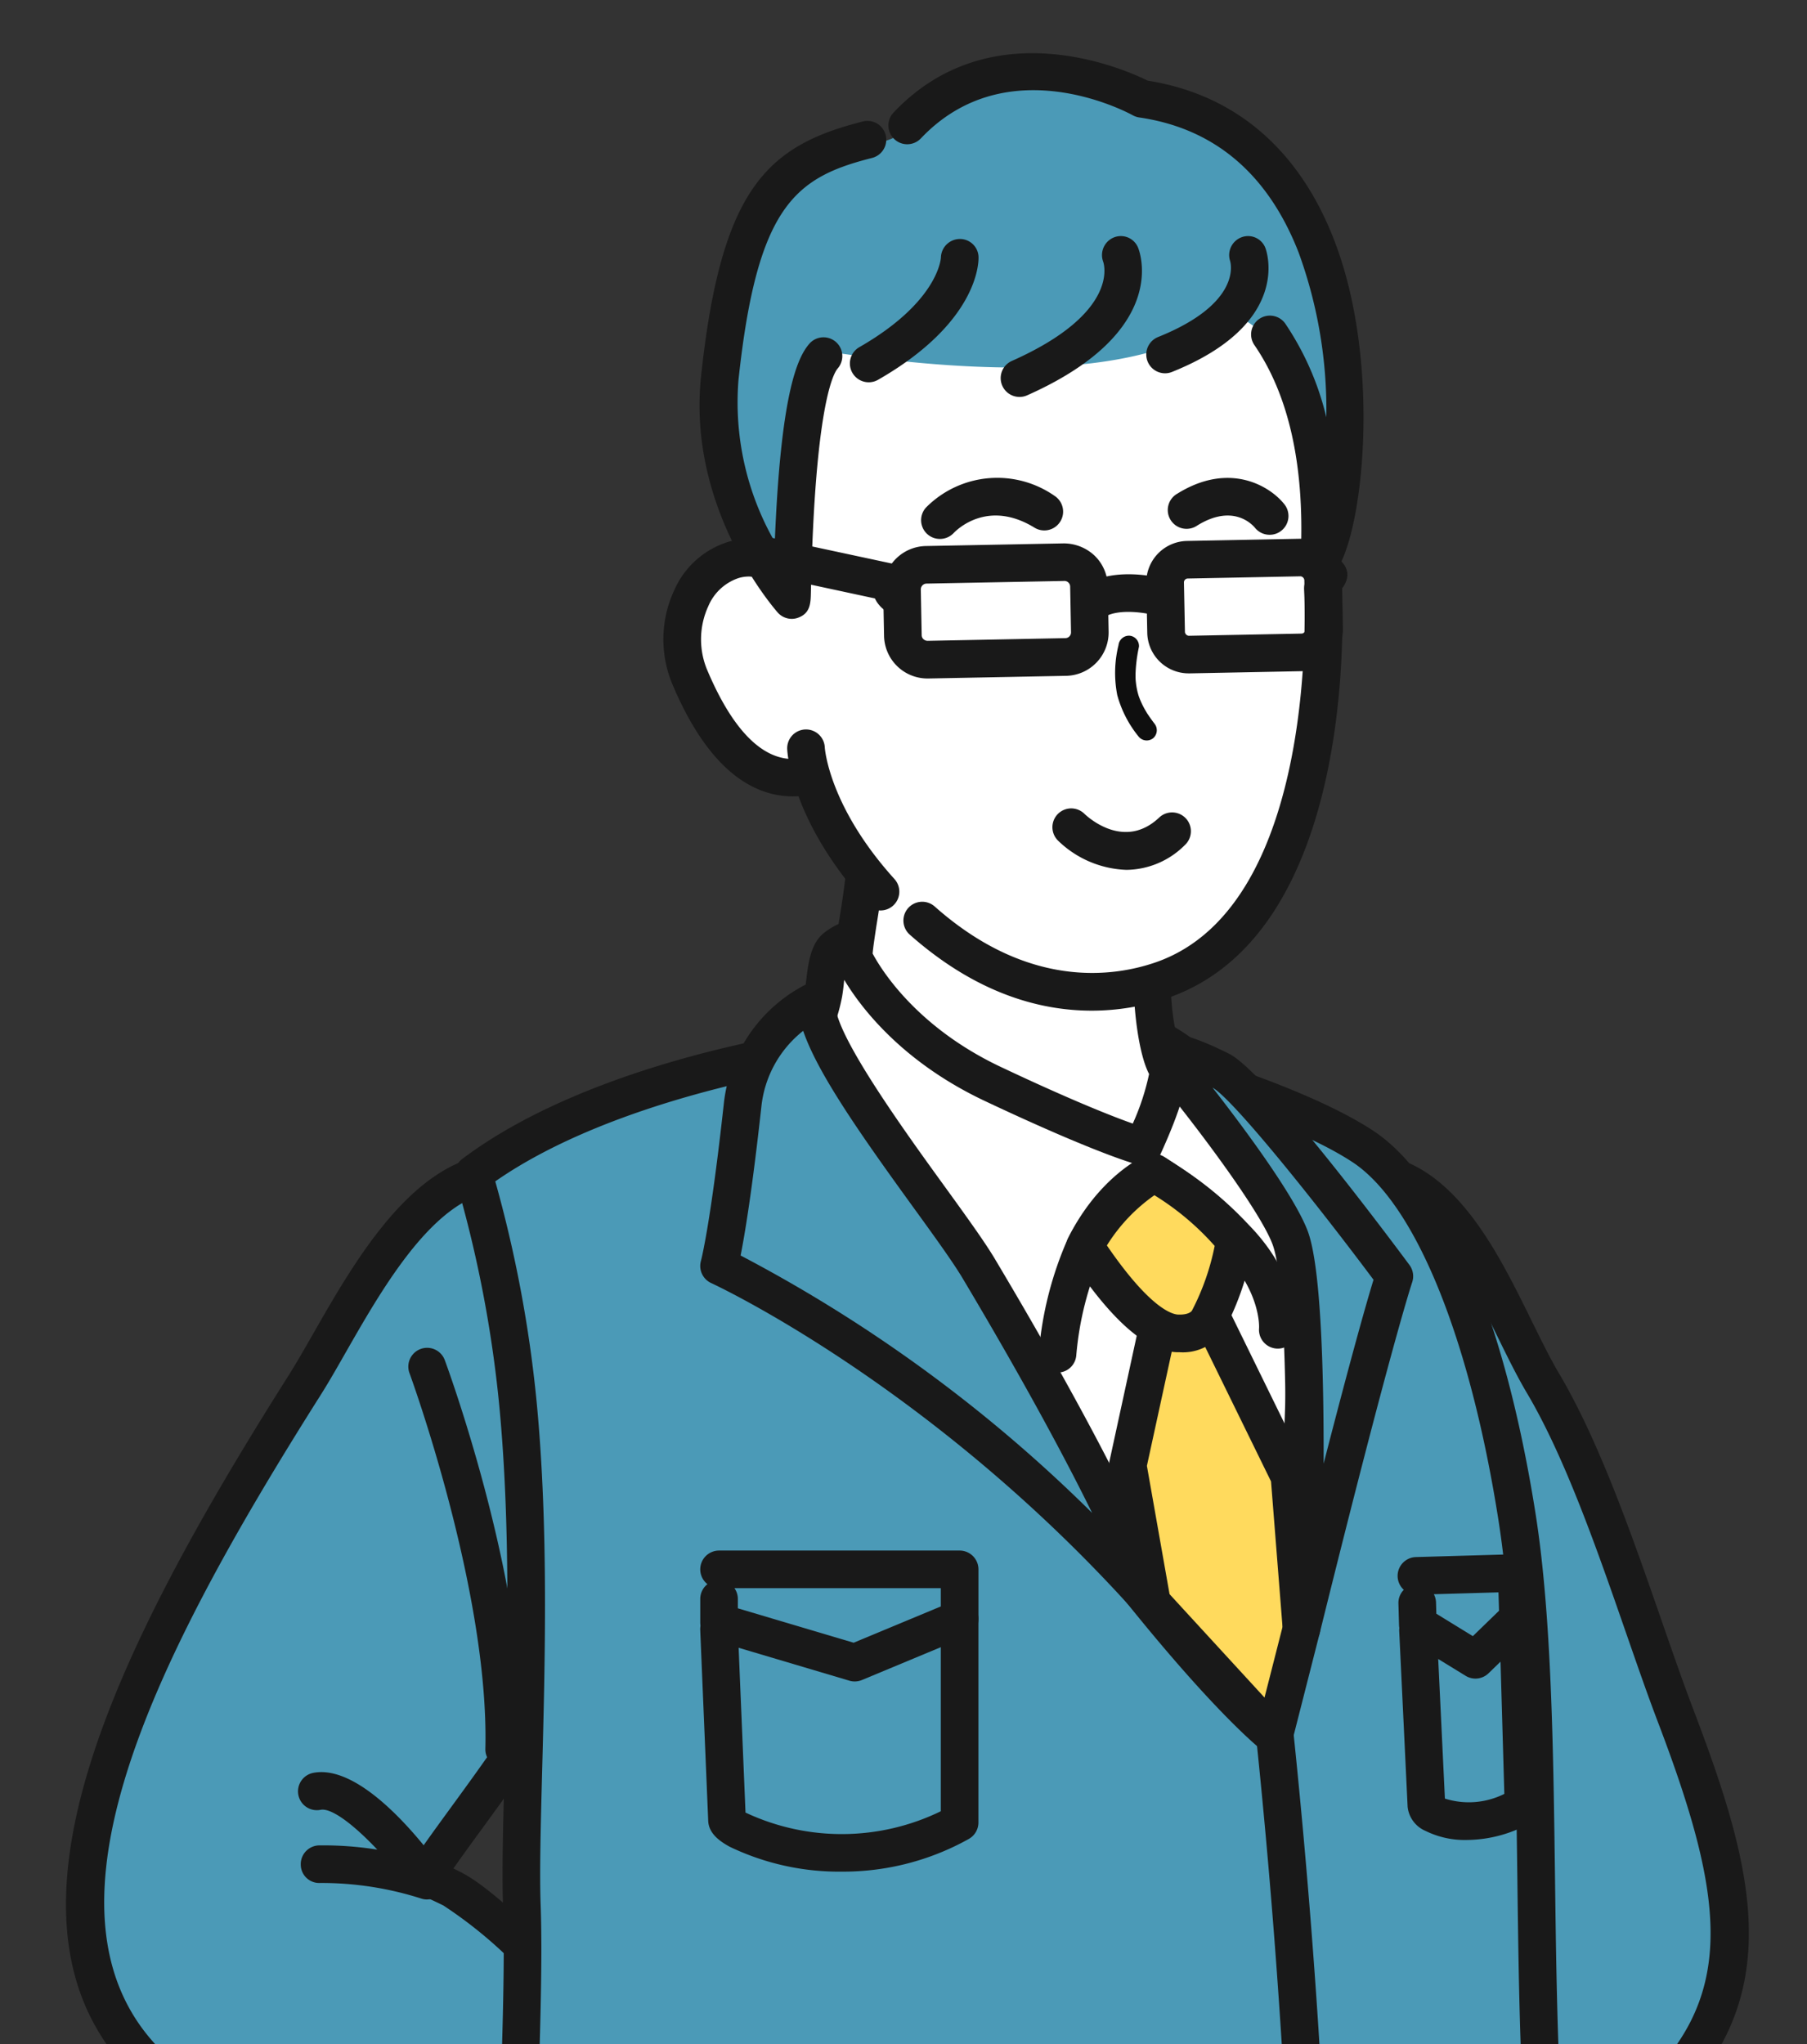 <svg xmlns="http://www.w3.org/2000/svg" width="137" height="155"><rect width="100%" height="100%" fill="#333333" stroke="none"/><defs><clipPath id="a"><path data-name="Rectangle 17013" transform="translate(216 3276)" fill="#fff" stroke="#707070" d="M0 0h137v155H0z"/></clipPath></defs><g data-name="Mask Group 42" transform="translate(-216 -3276)" clip-path="url(#a)"><g data-name="Group 34225"><g data-name="Group 34195"><path data-name="Path 1232" d="M260.365 3661.594c-.409 6.242 5.453 9.853 12.943 10.321s13.776-2.386 14.184-8.629-5.327-11.68-12.827-12.148-13.891 4.214-14.3 10.456z" fill="#191919"/><g data-name="Group 34194"><path data-name="Path 1233" d="M262.113 3652.34l4.193-10.505 16.668 1.042 3.75 10.357c1.375 1.909 1.109 4.89.954 7.26-.409 6.242-6.45 7.771-13.943 7.3s-13.593-2.755-13.186-9c.132-2.024.334-4.878 1.564-6.454z" fill="#8dc7ec"/><path data-name="Path 1234" d="M276.037 3669.297c-.755 0-1.55-.023-2.392-.076-6.077-.38-10.311-1.882-12.582-4.463a8.03 8.03 0 0 1-1.938-6.052c.133-2.05.335-5.115 1.732-7.068l4.124-10.332a1.371 1.371 0 0 1 1.413-.894l16.668 1.04a1.426 1.426 0 0 1 1.251.939l3.689 10.182c1.483 2.228 1.28 5.259 1.118 7.706l-.021.306c-.266 4.065-2.812 8.712-13.062 8.712zm-8.788-25.975l-3.81 9.549a1.384 1.384 0 0 1-.2.348c-.975 1.247-1.158 4.018-1.264 5.674a5.206 5.206 0 0 0 1.232 3.982c1.726 1.964 5.4 3.173 10.619 3.5 11.977.761 12.321-4.309 12.429-5.97l.021-.312c.137-2.055.308-4.613-.707-6.024a1.422 1.422 0 0 1-.184-.348l-3.432-9.477zm-5.136 9.018z" fill="#191919"/></g><path data-name="Path 1235" d="M281.551 3653.46a1.436 1.436 0 0 1-.627-.146c-.078-.04-7.906-3.8-14.584-.129a1.427 1.427 0 0 1-2.112-1.3l.1-2.873a5.2 5.2 0 0 1 2.645-3.615c3.187-1.9 8.412-1.584 15.534.916a1.427 1.427 0 0 1-.945 2.692c-8.108-2.854-11.64-1.989-13.028-1.217a2.752 2.752 0 0 0-1.361 1.474l-.015.432c7.349-2.658 14.69.9 15.029 1.065a1.427 1.427 0 0 1-.637 2.7z" fill="#191919"/></g><g data-name="Group 34199"><g data-name="Group 34196" fill="#191919"><path data-name="Path 1236" d="M339.89 3655.33s-1.458 8.457-21 1.474l-13.439-5.5s9.863 20.5 28.375 16.126c.006 0 6.974-2.643 6.986-7.6a11.8 11.8 0 0 0-.922-4.5z"/><path data-name="Path 1237" d="M328.739 3669.461c-15.938 0-24.486-17.346-24.579-17.54a1.427 1.427 0 0 1 1.825-1.939l13.439 5.5c10.133 3.616 14.947 2.905 17.194 1.662a3.551 3.551 0 0 0 1.871-2.088 1.45 1.45 0 0 1 1.244-1.128 1.432 1.432 0 0 1 1.451.8 13.253 13.253 0 0 1 1.048 5.1c-.011 5.335-6.429 8.484-8.09 8.961l.006.023a23.3 23.3 0 0 1-5.409.649zm-19.923-15.238c3.635 5.406 11.945 14.755 24.576 11.838.662-.272 5.98-2.592 5.987-6.24a9.116 9.116 0 0 0-.063-1.089 7.641 7.641 0 0 1-1.147.812c-3.993 2.333-10.644 1.865-19.765-1.4z"/></g><g data-name="Group 34197" fill="#191919"><path data-name="Path 1238" d="M297.943 3641.569l.7 7.642s2.671 4.046 5.938 3.605l.1-6.429s-5.504-1.351-6.738-4.818z"/><path data-name="Path 1239" d="M304.08 3654.276c-3.757 0-6.507-4.094-6.628-4.278a1.424 1.424 0 0 1-.23-.656l-.7-7.642a1.426 1.426 0 0 1 2.763-.608c.8 2.238 4.413 3.582 5.74 3.911a1.428 1.428 0 0 1 1.084 1.407l-.1 6.429a1.424 1.424 0 0 1-1.236 1.39 5.035 5.035 0 0 1-.693.047zm-4.054-5.575a7.619 7.619 0 0 0 3.152 2.563l.061-3.82a15.287 15.287 0 0 1-3.481-1.671z"/></g><g data-name="Group 34198"><path data-name="Path 1240" d="M339.239 3651.301s-2.635-3.936-11.019-5.881c-2.455-.569-3.66-2.548-5.32-5.067-2.593-3.932-3.124-4.01-3.466-7.252 0 0-.426 6.83-12.576 4.539-3.833-.723-8.085-3.584-8.113-3.588a20.049 20.049 0 0 0-.376 10.68s.715 3.434 6.267 4.66c0 0 13.842 20.311 28.833 14.559 7.763-2.979 9.021-5.293 5.77-12.65z" fill="#8dc7ec"/><path data-name="Path 1241" d="M327.911 3666.419c-12.15 0-22.184-13.063-24.133-15.766-5.885-1.519-6.769-5.461-6.805-5.632a21.433 21.433 0 0 1 .449-11.5 1.427 1.427 0 0 1 1.5-.882 1.96 1.96 0 0 1 .685.274 24.744 24.744 0 0 0 7.516 3.327c5.436 1.023 8.1.089 9.385-.875a3.652 3.652 0 0 0 1.5-2.373 1.438 1.438 0 0 1 1.413-1.3h.008a1.413 1.413 0 0 1 1.418 1.263c.238 2.228.458 2.548 1.892 4.628.375.542.819 1.186 1.348 1.987l.217.331c1.607 2.443 2.525 3.738 4.236 4.136 8.828 2.048 11.76 6.3 11.88 6.476a1.286 1.286 0 0 1 .12.219c1.846 4.174 2.232 6.756 1.337 8.91-1.072 2.582-3.934 4.124-7.9 5.645a16.815 16.815 0 0 1-6.066 1.132zm-28.307-30.183a19.9 19.9 0 0 0 .143 8.128c.038.152.719 2.647 5.195 3.634a1.423 1.423 0 0 1 .871.589c.133.192 13.382 19.318 27.146 14.032 3.881-1.491 5.7-2.671 6.288-4.078.548-1.314.175-3.268-1.247-6.516-.43-.54-3.132-3.6-10.1-5.216-2.9-.673-4.324-2.839-5.974-5.345l-.213-.327a95.895 95.895 0 0 0-1.316-1.941 21.228 21.228 0 0 1-1.411-2.213 7.023 7.023 0 0 1-.665.586c-2.529 1.968-6.472 2.462-11.724 1.472a24.15 24.15 0 0 1-6.993-2.805z" fill="#191919"/></g><path data-name="Path 1242" d="M314.76 3653.409a1.426 1.426 0 0 1-1.19-2.209 15.112 15.112 0 0 1 10.536-6.839l-.635-.479a11.18 11.18 0 0 0-11.724 4.824 1.427 1.427 0 0 1-2.384-1.567c5.529-8.412 15-5.98 15.1-5.955a1.428 1.428 0 0 1 .489.24l4.132 3.12a1.427 1.427 0 0 1 .453 1.7 1.411 1.411 0 0 1-1.536.85 12.655 12.655 0 0 0-12.043 5.678 1.424 1.424 0 0 1-1.198.637z" fill="#191919"/></g><g data-name="Group 34200"><path data-name="Path 1243" d="M324.811 3638.942c-.013.3-13.118 9.488-29.517.694 0 0-1.017-3.563-.785-20.271.082-5.965 1.643-16.312 1.624-24.992-.015-7.172-1.245-60.786-1.658-71.169-1.371-34.442-1.217-41.492-.645-52.1l36.033 3.928c.666 9.442 2.04 25.751 1.177 41.135-.8 14.247-1.81 24.488-2.6 44.782-.131 3.371-1.012 17.419-1.156 20.83-.192 4.58-1.078 10.287-1.283 14.209-1.685 32.363-1.19 42.954-1.19 42.954z" fill="#8dc7ec"/><path data-name="Path 1244" d="M309.779 3644.871a31.783 31.783 0 0 1-15.158-3.978 1.428 1.428 0 0 1-.7-.865c-.108-.384-1.069-4.238-.84-20.681.036-2.62.354-6.086.69-9.756.443-4.843.945-10.334.934-15.213-.013-6.763-1.232-60.421-1.658-71.114-1.342-33.735-1.242-41.118-.643-52.239a1.427 1.427 0 0 1 .5-1.01 1.357 1.357 0 0 1 1.078-.331l36.033 3.928a1.424 1.424 0 0 1 1.266 1.318l.192 2.681c.707 9.766 1.776 24.526.987 38.633-.28 4.976-.584 9.463-.9 14.061-.584 8.6-1.19 17.5-1.7 30.7-.068 1.763-.34 6.436-.607 10.99-.243 4.158-.481 8.216-.548 9.844-.106 2.517-.413 5.324-.709 8.035-.249 2.276-.483 4.425-.576 6.191-1.66 31.871-1.2 42.709-1.192 42.814v.129c-.028.685-.35 1.145-2.257 2.23a29.327 29.327 0 0 1-14.192 3.633zm-13.215-6.182c13.624 6.969 24.562.975 26.8-.439-.078-2.921-.226-14.591 1.219-42.338.1-1.848.337-4.037.589-6.351.291-2.668.591-5.423.694-7.845.068-1.637.306-5.712.55-9.889.264-4.533.536-9.184.6-10.937.513-13.236 1.12-22.155 1.706-30.78.312-4.586.616-9.064.894-14.027.78-13.922-.28-28.572-.983-38.269l-.106-1.5-33.35-3.637c-.491 9.471-.61 17 .723 50.467.428 10.709 1.647 64.448 1.66 71.223.011 5.016-.5 10.576-.947 15.481-.329 3.613-.643 7.026-.677 9.535-.18 12.861.377 17.785.628 19.306z" fill="#191919"/></g><g data-name="Group 34201"><path data-name="Path 1245" d="M260.371 3640.64c-.006.3 12.034 10.024 28.941 1.7 0 0-.437-7.455 2.046-37.961.675-8.284 5.461-24.372 6.206-34.815.945-13.258 5.607-31.286 7.885-41.127 7.337-31.708 8.976-47.965 8.26-48.041l-56.354-.084c-.608 16.734 3.206 32.976 2.453 79.127-.335 20.448.686 42.293.856 56.182.18 14.89-.293 25.019-.293 25.019z" fill="#8dc7ec"/><path data-name="Path 1246" d="M275.703 3647.115a27.554 27.554 0 0 1-14.463-4.017c-2.15-1.363-2.306-1.867-2.3-2.479v-.044c0-.1.468-10.268.291-24.935-.055-4.521-.2-9.893-.359-15.782-.338-12.483-.723-26.629-.5-40.441.451-27.6-.751-44.692-1.63-57.173a206.275 206.275 0 0 1-.821-21.982 1.426 1.426 0 0 1 1.424-1.373l56.354.086a1.54 1.54 0 0 1 1.205.629c1.375 1.922-2.251 23.975-8.079 49.157a695.38 695.38 0 0 1-1.128 4.786c-2.36 9.92-5.925 24.908-6.723 36.123-.407 5.717-1.964 12.907-3.47 19.858a135.532 135.532 0 0 0-2.738 14.968c-2.434 29.926-2.046 37.689-2.042 37.764a1.429 1.429 0 0 1-.795 1.361 31.968 31.968 0 0 1-14.226 3.494zm-13.88-7.09c1.981 1.47 11.964 7.925 26.038 1.43-.042-2.822.057-12.4 2.074-37.189a136.617 136.617 0 0 1 2.793-15.34c1.485-6.856 3.019-13.943 3.413-19.461.816-11.443 4.413-26.568 6.794-36.579.413-1.734.793-3.337 1.124-4.767 6.412-27.709 8.225-42.426 8.372-46.3l-53.69-.074c-.137 6.18.306 12.473.858 20.3.88 12.532 2.088 29.7 1.635 57.422-.224 13.747.156 27.861.494 40.315.16 5.9.306 11.289.361 15.825.151 12.59-.165 21.894-.266 24.419z" fill="#191919"/></g><path data-name="Rectangle 17012" fill="#8dc7ec" d="M327.088 3501.4l-59.758-1.076.697-38.698 59.758 1.076z"/><g data-name="Group 34203"><g data-name="Group 34202"><path data-name="Path 1247" d="M332.978 3380.858c-3.025-5.092-6.037-14.776-12.4-15.886l-1.717 44.493a51.228 51.228 0 0 0 4.425 10.768c-.66.3-1.333.624-2.025.994-2.719 1.453-7.682 7.183-9.933 8.623l-2.981 22.438c1.1-.373 2.251-.776 3.485-1.221 3.164-1.145 8.138-.58 11.372-2.576 9.364-5.786 12.888-7.741 17.6-12.827 8.952-7.761 7.222-16.493 2.213-29.645-2.725-7.155-5.934-18.253-10.039-25.161z" fill="#4b9ab7"/><path data-name="Path 1248" d="M308.345 3453.715a1.426 1.426 0 0 1-1.415-1.612l2.981-22.44a1.422 1.422 0 0 1 .646-1.013 36.485 36.485 0 0 0 3.926-3.51c2.168-2.1 4.409-4.265 6.1-5.17.247-.131.492-.259.734-.38a52.69 52.69 0 0 1-3.839-9.756 1.425 1.425 0 0 1-.046-.42l1.717-44.495a1.427 1.427 0 0 1 1.669-1.35c5.607.979 8.764 7.4 11.3 12.563.726 1.477 1.411 2.871 2.08 4 3.057 5.143 5.582 12.418 7.811 18.835.82 2.367 1.6 4.6 2.337 6.548 4.7 12.338 7.492 22.473-2.611 31.23-4.316 4.67-7.8 6.811-15.424 11.5l-2.362 1.456c-2.181 1.348-4.959 1.664-7.408 1.943a20.023 20.023 0 0 0-4.229.762c-1.244.449-2.4.856-3.514 1.232a1.408 1.408 0 0 1-.453.077zm4.312-23.06l-2.594 19.531 1.282-.458a21.848 21.848 0 0 1 4.877-.916c2.257-.255 4.592-.521 6.231-1.533l2.365-1.46c7.623-4.689 10.777-6.63 14.937-11.123 8.1-7.037 7.066-14.675 1.928-28.167-.751-1.968-1.536-4.234-2.369-6.628-2.183-6.29-4.656-13.418-7.566-18.312-.726-1.225-1.437-2.67-2.189-4.2-2.052-4.174-4.339-8.832-7.63-10.477l-1.637 42.394a50.165 50.165 0 0 0 4.234 10.233 1.424 1.424 0 0 1-.66 2c-.631.283-1.274.6-1.938.951a35.191 35.191 0 0 0-5.465 4.706 48.789 48.789 0 0 1-3.803 3.459z" fill="#191919"/></g><path data-name="Path 1249" d="M323.556 3416.831a1.42 1.42 0 0 1-1.418-1.578 73.523 73.523 0 0 1 4.936-20.183 1.426 1.426 0 0 1 2.609 1.154 72.058 72.058 0 0 0-4.71 19.335 1.425 1.425 0 0 1-1.417 1.272z" fill="#191919"/><path data-name="Path 1250" d="M323.9 3418.338a1.426 1.426 0 0 1-1.154-2.263c1.361-1.877 6.09-7.929 9.786-7.212a1.427 1.427 0 1 1-.553 2.8c-.839-.162-2.544 1.131-4.253 2.905a25.867 25.867 0 0 1 4.383-.308 1.427 1.427 0 0 1 1.373 1.475 1.4 1.4 0 0 1-1.475 1.375 25.447 25.447 0 0 0-7.666 1.16 1.386 1.386 0 0 1-.441.068z" fill="#191919"/></g><g data-name="Group 34205"><g data-name="Group 34204"><path data-name="Path 1251" d="M239.123 3380.978c3.086-4.881 7.49-14.865 13.85-16.006l5.356 37.921c-1.019 3.489-8.437 12.641-10.076 15.388a33.15 33.15 0 0 1 2.006.918c2.692 1.346 7.564 6.729 9.79 8.066l2.668 21.294c-1.1-.34-1.763.407-2.985 0-3.139-1.046-8.581-1.557-11.781-3.413-9.26-5.375-14.831-6.748-19.463-11.521-13.625-11.21-1.253-33.856 10.635-52.647z" fill="#4b9ab7"/><path data-name="Path 1252" d="M260.485 3450.111a3.722 3.722 0 0 1-1.2-.2c-1.055-.35-2.445-.648-3.919-.964-2.757-.6-5.883-1.264-8.127-2.569-3.289-1.909-6.113-3.308-8.606-4.544-4.485-2.225-8.03-3.982-11.165-7.214-13.836-11.374-3.162-32.877 10.452-54.4.565-.892 1.171-1.957 1.829-3.107 3.014-5.273 7.142-12.494 12.975-13.54a1.428 1.428 0 0 1 1.664 1.2l5.356 37.921a1.449 1.449 0 0 1-.044.6c-.7 2.392-3.565 6.438-7.237 11.475a195.022 195.022 0 0 0-2.09 2.9c.175.084.35.169.527.259 1.681.84 3.892 2.875 6.029 4.843a34.338 34.338 0 0 0 3.856 3.274 1.431 1.431 0 0 1 .681 1.046l2.67 21.292a1.424 1.424 0 0 1-1.837 1.54 1.332 1.332 0 0 0-.686.049 5.441 5.441 0 0 1-1.128.139zm-20.157-68.37c-12.916 20.423-23.18 40.711-10.935 50.784 2.915 2.989 6.1 4.569 10.505 6.754 2.531 1.255 5.4 2.677 8.769 4.634 1.854 1.076 4.744 1.7 7.294 2.246a42.2 42.2 0 0 1 4.219 1.048 1.448 1.448 0 0 0 .856-.03l.07-.013-2.394-19.075a47.633 47.633 0 0 1-3.719-3.221 33.3 33.3 0 0 0-5.373-4.392 31.199 31.199 0 0 0-1.919-.877 1.429 1.429 0 0 1-.675-2.048c.572-.958 1.757-2.582 3.126-4.463 2.365-3.244 5.891-8.081 6.716-10.325l-5.075-35.936c-3.886 1.747-7.132 7.427-9.574 11.7-.676 1.188-1.307 2.291-1.891 3.213z" fill="#191919"/></g><path data-name="Path 1253" d="M254.224 3410.056h-.036a1.425 1.425 0 0 1-1.39-1.46c.3-11.945-5.693-28.327-5.754-28.491a1.426 1.426 0 0 1 2.675-.989c.257.69 6.248 17.054 5.929 29.552a1.424 1.424 0 0 1-1.424 1.388z" fill="#191919"/><path data-name="Path 1254" d="M248.383 3420.019a1.446 1.446 0 0 1-.447-.072 24.834 24.834 0 0 0-7.659-1.181 1.4 1.4 0 0 1-1.474-1.373 1.424 1.424 0 0 1 1.371-1.477 26.142 26.142 0 0 1 4.43.321c-1.725-1.833-3.457-3.185-4.3-3.018a1.428 1.428 0 0 1-.563-2.8c3.7-.726 8.438 5.432 9.8 7.343a1.427 1.427 0 0 1-1.162 2.253z" fill="#191919"/></g><g data-name="Group 34216"><g data-name="Group 34206"><path data-name="Path 1255" d="M255.557 3420.467c-.268-7.29 1.069-23.836-.295-38.017a92.7 92.7 0 0 0-3.375-17.44c9.821-7.4 26.578-9.574 26.578-9.574l26.355 1.533s9.553 2.709 14.479 5.936 9.374 13.241 11.713 28.144c1.852 11.813 1.133 29.154 1.846 43.483.534 10.7 1.759 22.385 1.9 30.6.091 5.474-1.329 8.98-1.289 11.768.074 5.383-.415 7.237-.415 7.237-6.874 6.335-50.944 8.241-76.193 2.128 0 0-.065-3.073-.281-5.951-.091-1.207-1.618-3.375-1.8-4.605-.764-5.21-.262-8.079-.1-18.367.231-14.201 1.165-29.199.877-36.875z" fill="#4b9ab7"/><path data-name="Path 1256" d="M294.876 3491.442c-13.458 0-27.719-1.213-38.345-3.788a1.425 1.425 0 0 1-1.091-1.356c0-.03-.067-3.069-.278-5.875a8.817 8.817 0 0 0-.778-1.88 9.732 9.732 0 0 1-1.01-2.622 55.689 55.689 0 0 1-.31-11.043c.067-2.019.148-4.447.2-7.556.093-5.929.306-11.859.511-17.6.283-7.929.527-14.778.365-19.2-.093-2.527 0-6.124.114-10.29.217-8.186.487-18.375-.4-27.644a92.517 92.517 0 0 0-3.314-17.141 1.425 1.425 0 0 1 .5-1.572c10.007-7.541 26.553-9.758 27.253-9.847a1.118 1.118 0 0 1 .264-.01l26.357 1.531a1.539 1.539 0 0 1 .306.051c.4.114 9.821 2.806 14.871 6.117 5.506 3.607 10 14.221 12.34 29.116 1.205 7.687 1.337 17.78 1.464 27.542.07 5.4.145 10.99.4 16.092.228 4.546.58 9.277.922 13.854.46 6.193.9 12.043.975 16.8a38.835 38.835 0 0 1-.819 8.119 20.309 20.309 0 0 0-.468 3.651c.076 5.423-.407 7.414-.462 7.623a1.438 1.438 0 0 1-.413.684c-4.406 4.046-21.055 6.244-39.154 6.244zm-36.617-6.309c24.682 5.634 66.176 3.8 73.493-1.759a40.191 40.191 0 0 0 .295-6.451 22.015 22.015 0 0 1 .515-4.2 35.879 35.879 0 0 0 .772-7.558c-.078-4.67-.51-10.482-.968-16.633-.344-4.592-.7-9.342-.926-13.922-.257-5.153-.331-10.768-.4-16.2-.125-9.661-.255-19.649-1.43-27.135-2.179-13.9-6.324-24.053-11.085-27.173-4.366-2.862-12.73-5.362-13.939-5.716l-26.057-1.515c-1.508.215-15.941 2.4-24.979 8.7a96.264 96.264 0 0 1 3.138 16.743c.907 9.442.635 19.729.415 27.992-.11 4.117-.2 7.672-.114 10.108.165 4.531-.08 11.426-.365 19.411-.205 5.721-.418 11.64-.51 17.538-.051 3.13-.131 5.575-.2 7.607a52.479 52.479 0 0 0 .281 10.534 9.049 9.049 0 0 0 .747 1.778 8.781 8.781 0 0 1 1.061 2.924c.142 1.858.218 3.764.256 4.927z" fill="#191919"/></g><g data-name="Group 34207"><path data-name="Path 1257" d="M277.442 3356.268s4.894 12.646 16.306 28.677c12.814 18 18.849 22.665 18.849 22.665s5.571-38.157-.521-45.251a28.487 28.487 0 0 0-7.086-6.853c-8.244-5.273-21.263-11.095-25.618-7.653-.711.563-.742 2.356-.932 3.455-.27 1.562-.924 2.465-.998 4.96z" fill="#fff"/><path data-name="Path 1258" d="M312.593 3409.035a1.432 1.432 0 0 1-.873-.3c-.253-.2-6.349-5-19.138-22.969-11.386-15.991-16.272-28.464-16.474-28.989a1.389 1.389 0 0 1-.1-.557 13.033 13.033 0 0 1 .671-3.822 10.259 10.259 0 0 0 .348-1.339c.04-.228.07-.489.1-.761.158-1.3.337-2.77 1.348-3.569 6.83-5.39 26.439 7.039 27.272 7.571a29.74 29.74 0 0 1 7.49 7.239c6.242 7.26 1.339 42.3.759 46.272a1.427 1.427 0 0 1-.877 1.116 1.451 1.451 0 0 1-.526.108zm-33.714-53.012a149.266 149.266 0 0 0 16.029 28.1c8.471 11.9 13.973 17.932 16.649 20.592 1.557-11.937 3.731-36.421-.563-41.422a27.552 27.552 0 0 0-6.771-6.579c-8.975-5.738-20.691-10.326-23.967-7.737a10.081 10.081 0 0 0-.287 1.677 18.08 18.08 0 0 1-.122.9 13.634 13.634 0 0 1-.432 1.687 10.292 10.292 0 0 0-.536 2.782z" fill="#191919"/></g><g data-name="Group 34208"><path data-name="Path 1259" d="M307.685 3375.531l6.073 12.4.912 11.539-2.073 8.138-9.262-10.092-1.833-10.4 2.514-11.581z" fill="#ffda5d"/><path data-name="Path 1260" d="M312.6 3409.04a1.433 1.433 0 0 1-1.051-.46l-9.26-10.089a1.434 1.434 0 0 1-.354-.719l-1.835-10.412a1.483 1.483 0 0 1 .011-.55l2.516-11.581a1.426 1.426 0 0 1 1.394-1.124h3.668a1.428 1.428 0 0 1 1.282.8l6.073 12.4a1.463 1.463 0 0 1 .141.515l.911 11.538a1.425 1.425 0 0 1-.04.466l-2.073 8.136a1.419 1.419 0 0 1-1.383 1.08zm-7.929-12.173l7.2 7.841 1.365-5.354-.871-11.034-5.565-11.363h-1.63l-2.216 10.183z" fill="#191919"/></g><path data-name="Path 1261" d="M296.185 3380.068h-.114a1.428 1.428 0 0 1-1.31-1.534 26.816 26.816 0 0 1 2.217-8.66c2.362-4.721 5.727-6.21 5.87-6.271a1.417 1.417 0 0 1 1.2.034 27.717 27.717 0 0 1 6.626 5.229c3.93 4.014 3.641 7.912 3.626 8.075a1.426 1.426 0 0 1-2.843-.232c.008-.141.122-2.841-2.82-5.847a28.684 28.684 0 0 0-5.238-4.31 11.551 11.551 0 0 0-3.869 4.6 23.969 23.969 0 0 0-1.93 7.606 1.422 1.422 0 0 1-1.415 1.31z" fill="#191919"/><g data-name="Group 34209"><path data-name="Path 1262" d="M309.566 3370.354a20.122 20.122 0 0 1-1.913 5.632s-.46 1.173-2.373 1.11-4.373-2.565-7.022-6.583a13.712 13.712 0 0 1 5.259-5.6s5.782 3.696 6.049 5.441z" fill="#ffda5d"/><path data-name="Path 1263" d="M305.421 3378.524h-.188c-2.341-.078-5.012-2.44-8.167-7.225a1.425 1.425 0 0 1-.122-1.34 15.132 15.132 0 0 1 5.818-6.251 1.428 1.428 0 0 1 1.517.01c2.365 1.51 6.377 4.35 6.691 6.429a1.434 1.434 0 0 1 0 .451 21.6 21.6 0 0 1-2.042 6.033 3.708 3.708 0 0 1-3.507 1.893zm-5.5-8.094c3.282 4.793 4.957 5.227 5.406 5.24.848.029 1.034-.283 1.042-.3a18.363 18.363 0 0 0 1.723-4.906 20.36 20.36 0 0 0-4.569-3.843 13.06 13.06 0 0 0-3.603 3.808zm8.246.194z" fill="#191919"/></g><g data-name="Group 34210"><path data-name="Path 1264" d="M277.93 3351.822a10.129 10.129 0 0 0-5.624 7.915c-1.057 9.667-1.791 12.247-1.791 12.247s16.907 7.687 32.82 25.536c0 0-1.983-6.628-13.141-25.353-2.57-4.316-12.764-16.535-12.264-20.345z" fill="#4b9ab7"/><path data-name="Path 1265" d="M303.337 3398.946a1.426 1.426 0 0 1-1.065-.477c-15.51-17.392-32.181-25.11-32.348-25.186a1.426 1.426 0 0 1-.78-1.688c.006-.019.724-2.692 1.744-12.013a11.516 11.516 0 0 1 6.478-9.07 1.425 1.425 0 0 1 1.977 1.494c-.279 2.135 5.276 9.806 8.262 13.928 1.626 2.247 3.031 4.189 3.814 5.5 11.119 18.662 13.2 25.4 13.283 25.675a1.426 1.426 0 0 1-1.365 1.835zm-31.187-27.755a111.244 111.244 0 0 1 26.652 19.52c-1.96-3.983-5.048-9.783-9.834-17.816-.717-1.2-2.088-3.1-3.674-5.288-4.132-5.7-7.318-10.268-8.4-13.45a8.44 8.44 0 0 0-3.168 5.735c-.701 6.384-1.264 9.731-1.576 11.299z" fill="#191919"/></g><g data-name="Group 34211"><path data-name="Path 1266" d="M304.057 3355.917s.367-.812 4.487 1.255c2.521 1.266 13.165 15.59 13.165 15.59s-1.531 4.453-7.041 26.709c0 0 .935-24.815-.854-29.622-1.016-2.734-5.92-9.321-9.757-13.932z" fill="#4b9ab7"/><path data-name="Path 1267" d="M314.671 3400.899a1.465 1.465 0 0 1-.2-.015 1.424 1.424 0 0 1-1.225-1.466c.257-6.824.62-25.348-.766-29.07-.909-2.445-5.582-8.788-9.516-13.517a1.424 1.424 0 0 1-.2-1.5 1.662 1.662 0 0 1 .981-.867c.707-.251 1.966-.312 5.444 1.434 2.622 1.316 11.127 12.589 13.671 16.012a1.437 1.437 0 0 1 .205 1.314c-.015.044-1.6 4.761-7.007 26.591a1.425 1.425 0 0 1-1.387 1.084zm-6.738-42.432c2.9 3.713 6.305 8.431 7.22 10.889.993 2.67 1.217 10.549 1.2 17.615 2.246-8.733 3.346-12.519 3.782-13.941-5.009-6.698-10.799-13.804-12.202-14.563z" fill="#191919"/></g><g data-name="Group 34213"><g data-name="Group 34212"><path data-name="Path 1268" d="M304.037 3333.369a150.624 150.624 0 0 0-.673 16.664c-.013 3.09.548 6.024 1.1 6.868.57.878-1.784 6.041-1.784 6.041s-2.744-.671-11.4-4.755c-8.054-3.8-10.558-9.589-10.558-9.589 0-1.793 1.789-8.937 1.242-18.151z" fill="#fff"/><path data-name="Path 1269" d="M302.675 3364.366a1.47 1.47 0 0 1-.338-.04c-.118-.029-2.985-.753-11.673-4.852-8.442-3.983-11.146-10.055-11.256-10.311a1.414 1.414 0 0 1-.118-.567 22.889 22.889 0 0 1 .329-2.8 71.094 71.094 0 0 0 .916-15.27 1.429 1.429 0 0 1 .453-1.129 1.4 1.4 0 0 1 1.158-.369l22.077 2.921a1.427 1.427 0 0 1 1.228 1.588 142.68 142.68 0 0 0-.658 15.871v.626a16.867 16.867 0 0 0 .865 6.086c.323.5 1 1.534-1.683 7.408a1.426 1.426 0 0 1-1.3.838zm-20.516-16.069c.6 1.124 3.267 5.552 9.724 8.6 5.436 2.567 8.514 3.767 10 4.293a18.306 18.306 0 0 0 1.236-3.759c-.783-1.5-1.192-4.854-1.181-7.4v-.626c.021-4.717.044-10.007.525-14.8l-19.003-2.522a76.043 76.043 0 0 1-1.019 14.143c-.128.848-.242 1.605-.282 2.071zm21.1 9.38z" fill="#191919"/></g></g><path data-name="Path 1270" d="M315.369 3490.297h-.059a1.429 1.429 0 0 1-1.367-1.483 579.582 579.582 0 0 0-2.761-81.612 1.426 1.426 0 1 1 2.831-.34 582.271 582.271 0 0 1 2.78 82.068 1.426 1.426 0 0 1-1.424 1.367z" fill="#191919"/><path data-name="Path 1271" d="M294.449 3484.787a284.94 284.94 0 0 1-35.984-2.512 1.426 1.426 0 1 1 .363-2.829c53.114 6.788 72.2-2.632 72.39-2.728a1.426 1.426 0 0 1 1.314 2.531c-.576.3-11.043 5.538-38.083 5.538z" fill="#191919"/><g data-name="Group 34214" fill="#191919"><path data-name="Path 1272" d="M280.801 3403.487a1.392 1.392 0 0 1-.405-.059l-10.287-3.057a1.425 1.425 0 0 1-1.019-1.367v-1.772a1.425 1.425 0 0 1 .546-1.122 1.426 1.426 0 0 1 .88-2.548h18.24a1.427 1.427 0 0 1 1.426 1.426v3.761a1.428 1.428 0 0 1-.877 1.316l-7.954 3.312a1.454 1.454 0 0 1-.55.11zm-8.861-5.546l8.781 2.609 6.607-2.751v-1.385h-15.646a1.412 1.412 0 0 1 .259.818z"/><path data-name="Path 1273" d="M279.854 3417.906a19.137 19.137 0 0 1-8.537-1.89c-.726-.4-1.567-.979-1.622-1.932l-.607-14.506a1.426 1.426 0 1 1 2.85-.118l.584 13.968a17.153 17.153 0 0 0 14.806-.1v-14.581a1.426 1.426 0 1 1 2.852 0v15.436a1.428 1.428 0 0 1-.73 1.245 19.532 19.532 0 0 1-9.596 2.478z"/></g><g data-name="Group 34215" fill="#191919"><path data-name="Path 1274" d="M327.864 3403.27a1.429 1.429 0 0 1-.745-.211l-4.371-2.679a1.43 1.43 0 0 1-.679-1.175l-.046-1.626a1.413 1.413 0 0 1 .407-1.04 1.427 1.427 0 0 1 .916-2.483l7.607-.219a1.416 1.416 0 0 1 1.466 1.382l.1 3.447a1.43 1.43 0 0 1-.432 1.065l-3.23 3.135a1.433 1.433 0 0 1-.993.404zm-2.966-4.919l2.768 1.7 1.985-1.926-.042-1.394-4.9.141a1.451 1.451 0 0 1 .165.627z"/><path data-name="Path 1275" d="M327.198 3415.505a6.685 6.685 0 0 1-3.111-.683 2.245 2.245 0 0 1-1.367-1.837l-.635-13.281a1.426 1.426 0 1 1 2.848-.137l.614 12.8a6.009 6.009 0 0 0 4.506-.356l-.382-13.262a1.423 1.423 0 0 1 1.384-1.466 1.4 1.4 0 0 1 1.466 1.384l.412 14.159a1.419 1.419 0 0 1-.7 1.27 9.983 9.983 0 0 1-5.035 1.409z"/></g><path data-name="Path 1276" d="M261.994 3479.409a1.41 1.41 0 0 1-.306-.034 1.425 1.425 0 0 1-1.088-1.7 50.291 50.291 0 0 0-.745-24.916 1.426 1.426 0 0 1 2.69-.947 52.207 52.207 0 0 1 .84 26.475 1.425 1.425 0 0 1-1.391 1.122z" fill="#191919"/></g><g data-name="Group 34224"><g data-name="Group 34220"><g data-name="Group 34217"><path data-name="Path 1277" d="M277.873 3323.972c1.055 3.554 3.31 9.735.032 10.709s-6.729-.492-9.632-7.4c-1.434-3.417.032-7.843 3.31-8.817s5.236 1.96 6.29 5.508z" fill="#fff"/><path data-name="Path 1278" d="M276.129 3336.381c-2.9 0-6.347-1.822-9.17-8.547a8.833 8.833 0 0 1 .167-7.1 6.611 6.611 0 0 1 4.05-3.639c1.7-.5 5.881-.877 8.064 6.476l.308 1.015c1 3.24 2.234 7.273.926 9.716a3.552 3.552 0 0 1-2.164 1.749 7.668 7.668 0 0 1-2.181.33zm-3.373-16.668a2.631 2.631 0 0 0-.768.118 3.8 3.8 0 0 0-2.284 2.124 6.017 6.017 0 0 0-.116 4.774c3.337 7.95 6.778 6.921 7.912 6.588a.691.691 0 0 0 .46-.363c.745-1.394-.434-5.236-1.137-7.531l-.316-1.04c-.922-3.103-2.182-4.67-3.751-4.67z" fill="#191919"/></g><path data-name="Path 1279" d="M296.326 3287.738c8.636.146 16.535 5.737 18.911 19.832 0 0 6.354 30.865-8.459 41.123a14.532 14.532 0 0 1-11.07 1.972 23.685 23.685 0 0 1-17.826-14.125 14.433 14.433 0 0 1-.859-2.789 122.487 122.487 0 0 1-2.755-25.076c.108-6.982 3.164-21.259 22.058-20.937z" fill="#fff"/><path data-name="Path 1280" d="M298.765 3352.628c-3.858 0-8.7-1.263-13.768-5.744a1.426 1.426 0 1 1 1.89-2.135c7.064 6.252 13.508 5.326 16.721 4.219 12.544-4.328 11.279-28.047 11.264-28.287a1.426 1.426 0 0 1 2.846-.171c.065 1.065 1.407 26.121-13.181 31.154a17.762 17.762 0 0 1-5.772.964z" fill="#191919"/><path data-name="Path 1281" d="M282.758 3345.032a1.424 1.424 0 0 1-1.057-.47c-5.75-6.358-6.01-11.553-6.018-11.77a1.426 1.426 0 0 1 2.85-.118c.006.091.318 4.483 5.282 9.975a1.426 1.426 0 0 1-1.057 2.382z" fill="#191919"/><g data-name="Group 34218"><path data-name="Path 1284" d="M312.258 3316.547a1.426 1.426 0 0 1-1.11-.53c-.27-.323-1.73-1.814-4.379-.171a1.426 1.426 0 1 1-1.5-2.422c3.972-2.464 7.043-.544 8.113.816a1.425 1.425 0 0 1-.238 2 1.411 1.411 0 0 1-.886.307z" fill="#191919"/></g><g data-name="Group 34219"><path data-name="Path 1285" d="M287.259 3316.862a1.423 1.423 0 0 1-1.053-2.381 7.6 7.6 0 0 1 9.758-.878 1.426 1.426 0 0 1-1.5 2.424c-3.548-2.2-5.9.116-6.161.388a1.433 1.433 0 0 1-1.044.447z" fill="#191919"/></g><path data-name="Path 1287" d="M301.407 3341.952a7.819 7.819 0 0 1-5.189-2.215 1.426 1.426 0 0 1 1.991-2.042c.306.295 3.046 2.776 5.676.291a1.426 1.426 0 1 1 1.958 2.074 6.34 6.34 0 0 1-4.436 1.892z" fill="#191919"/><path data-name="Path 1302" d="M301.64 3324.199a.784.784 0 0 1 .712.838 11.47 11.47 0 0 0-.254 1.913q-.009.21-.005.424l.005.132c.002.034.004.067.008.1a5.689 5.689 0 0 0 .116.755c.023.115.056.22.085.33l.007.027.007.019c.021.058.04.12.063.175a6.233 6.233 0 0 0 .31.686q.09.173.194.342l.078.135.069.102c.16.24.329.474.504.702a.8.8 0 0 1-.104 1.086.787.787 0 0 1-1.096-.102 8.484 8.484 0 0 1-1.634-3.168 8.781 8.781 0 0 1 .096-3.783.8.8 0 0 1 .838-.713" fill="#0f0f0f"/></g><g data-name="Group 34221"><path data-name="Path 1290" d="M302.578 3283.495c-2.651-2.344-8.153-2.742-13.722-1.034-1.941.6-3.565 3.474-5.472 4.139-6.347 2.217-11.718 4.2-12.62 16.382-.559 7.552 2.42 15.538 4.784 18.257.042.049 1.116-18.894 3.533-18.535 26.3 3.919 29.04-3.405 30.7-2.713 3.829 1.6 4.548 6.963 5.2 9.8a45.716 45.716 0 0 1 1.09 9.454c2.5-2.588 6.431-32.65-13.493-35.75z" fill="#4b9ab7"/><path data-name="Path 1291" d="M304.331 3304.303a1.426 1.426 0 0 1-.531-2.749c6.4-2.569 5.5-5.641 5.461-5.771a1.444 1.444 0 0 1 .884-1.8 1.408 1.408 0 0 1 1.795.825c.089.234 2.038 5.729-7.079 9.391a1.407 1.407 0 0 1-.53.104z" fill="#191919"/><path data-name="Path 1292" d="M293.295 3306.095a1.426 1.426 0 0 1-.58-2.729c8.214-3.654 6.978-7.376 6.921-7.533a1.444 1.444 0 0 1 .814-1.831 1.411 1.411 0 0 1 1.827.757c.108.257 2.527 6.353-8.4 11.213a1.418 1.418 0 0 1-.582.123z" fill="#191919"/><path data-name="Path 1293" d="M281.863 3304.984a1.426 1.426 0 0 1-.709-2.664c6.027-3.459 6.181-6.761 6.183-6.8a1.443 1.443 0 0 1 1.427-1.4 1.408 1.408 0 0 1 1.425 1.369c.013.5-.091 4.991-7.615 9.305a1.414 1.414 0 0 1-.711.19z" fill="#191919"/><path data-name="Path 1294" d="M316.051 3319.975a1.425 1.425 0 0 1-.557-.114c-.926-.394-.894-1.247-.865-2 .259-6.659-.936-11.948-3.544-15.726a1.426 1.426 0 0 1 2.346-1.62 21.678 21.678 0 0 1 3.126 7.121 34.8 34.8 0 0 0-2.1-12.49c-2.327-5.968-6.394-9.414-12.089-10.241a1.463 1.463 0 0 1-.485-.164c-.386-.213-9.534-5.138-16.065 1.751a1.426 1.426 0 0 1-2.071-1.962c7.4-7.8 17.55-3.267 19.269-2.413 6.936 1.093 11.95 5.621 14.506 13.11 3.232 9.471 1.685 22.113-.443 24.311a1.432 1.432 0 0 1-1.028.437z" fill="#191919"/><path data-name="Path 1295" d="M276.032 3322.922a1.426 1.426 0 0 1-1.078-.491c-.7-.81-6.845-8.193-5.8-17.921 1.523-14.24 5.014-17.461 12.262-19.3a1.426 1.426 0 0 1 .7 2.765c-5.816 1.474-8.712 3.615-10.127 16.833a21.248 21.248 0 0 0 2.753 12.277c.454-11.279 1.711-14.017 2.658-15.065a1.426 1.426 0 0 1 2.116 1.911c-.287.318-1.732 2.63-2.036 16.957-.017.825-.034 1.6-.955 1.941a1.368 1.368 0 0 1-.493.093z" fill="#191919"/></g><g data-name="Group 34223"><g data-name="Group 34222"><path data-name="Path 1296" d="M283.474 3321.584a1.482 1.482 0 0 1-.3-.03l-10.115-2.175a1.426 1.426 0 1 1 .6-2.787l10.112 2.168a1.426 1.426 0 0 1-.3 2.82z" fill="#191919"/></g><path data-name="Path 1297" d="M299.011 3322.978a1.427 1.427 0 0 1-.723-2.656c2.438-1.434 5.849-.479 6.229-.365a1.426 1.426 0 0 1-.814 2.734c-.662-.2-2.808-.6-3.97.089a1.427 1.427 0 0 1-.722.198z" fill="#191919"/><path data-name="Path 1298" d="M315.899 3319.747c.116 1.034-.266 1.858.426 1.791s1.939-1.059 1.823-2.1-1.552-1.723-2.244-1.656-.121.929-.005 1.965z" fill="#191919"/><path data-name="Path 1299" d="M284.469 3320.935c-.076 1.04.338 1.846-.356 1.806s-1.979-.983-1.9-2.021 1.483-1.784 2.177-1.744.155.919.079 1.959z" fill="#191919"/><path data-name="Path 1300" d="M306.12 3327.054a3.138 3.138 0 0 1-3.139-3.082l-.074-3.757a3.15 3.15 0 0 1 3.082-3.2l8.549-.167a3.242 3.242 0 0 1 2.24.877 3.129 3.129 0 0 1 .964 2.208l.072 3.755a3.15 3.15 0 0 1-3.082 3.2l-8.547.167zm8.585-1.593zm-.108-5.765l-8.549.167a.292.292 0 0 0-.285.3l.074 3.757a.324.324 0 0 0 .291.285l8.549-.167a.292.292 0 0 0 .285-.3l-.072-3.757a.326.326 0 0 0-.294-.287z" fill="#191919"/><path data-name="Path 1301" d="M286.315 3327.443a3.294 3.294 0 0 1-3.289-3.23l-.067-3.457a3.3 3.3 0 0 1 3.23-3.356l10.439-.2a3.406 3.406 0 0 1 2.348.918 3.268 3.268 0 0 1 1.01 2.31l.065 3.459a3.289 3.289 0 0 1-3.229 3.354l-10.437.202zm10.378-7.395h-.008l-10.439.2a.442.442 0 0 0-.434.449l.067 3.459a.422.422 0 0 0 .135.308.48.48 0 0 0 .314.124l10.441-.205a.435.435 0 0 0 .432-.449l-.065-3.457a.438.438 0 0 0-.441-.432z" fill="#191919"/></g></g></g></g></svg>